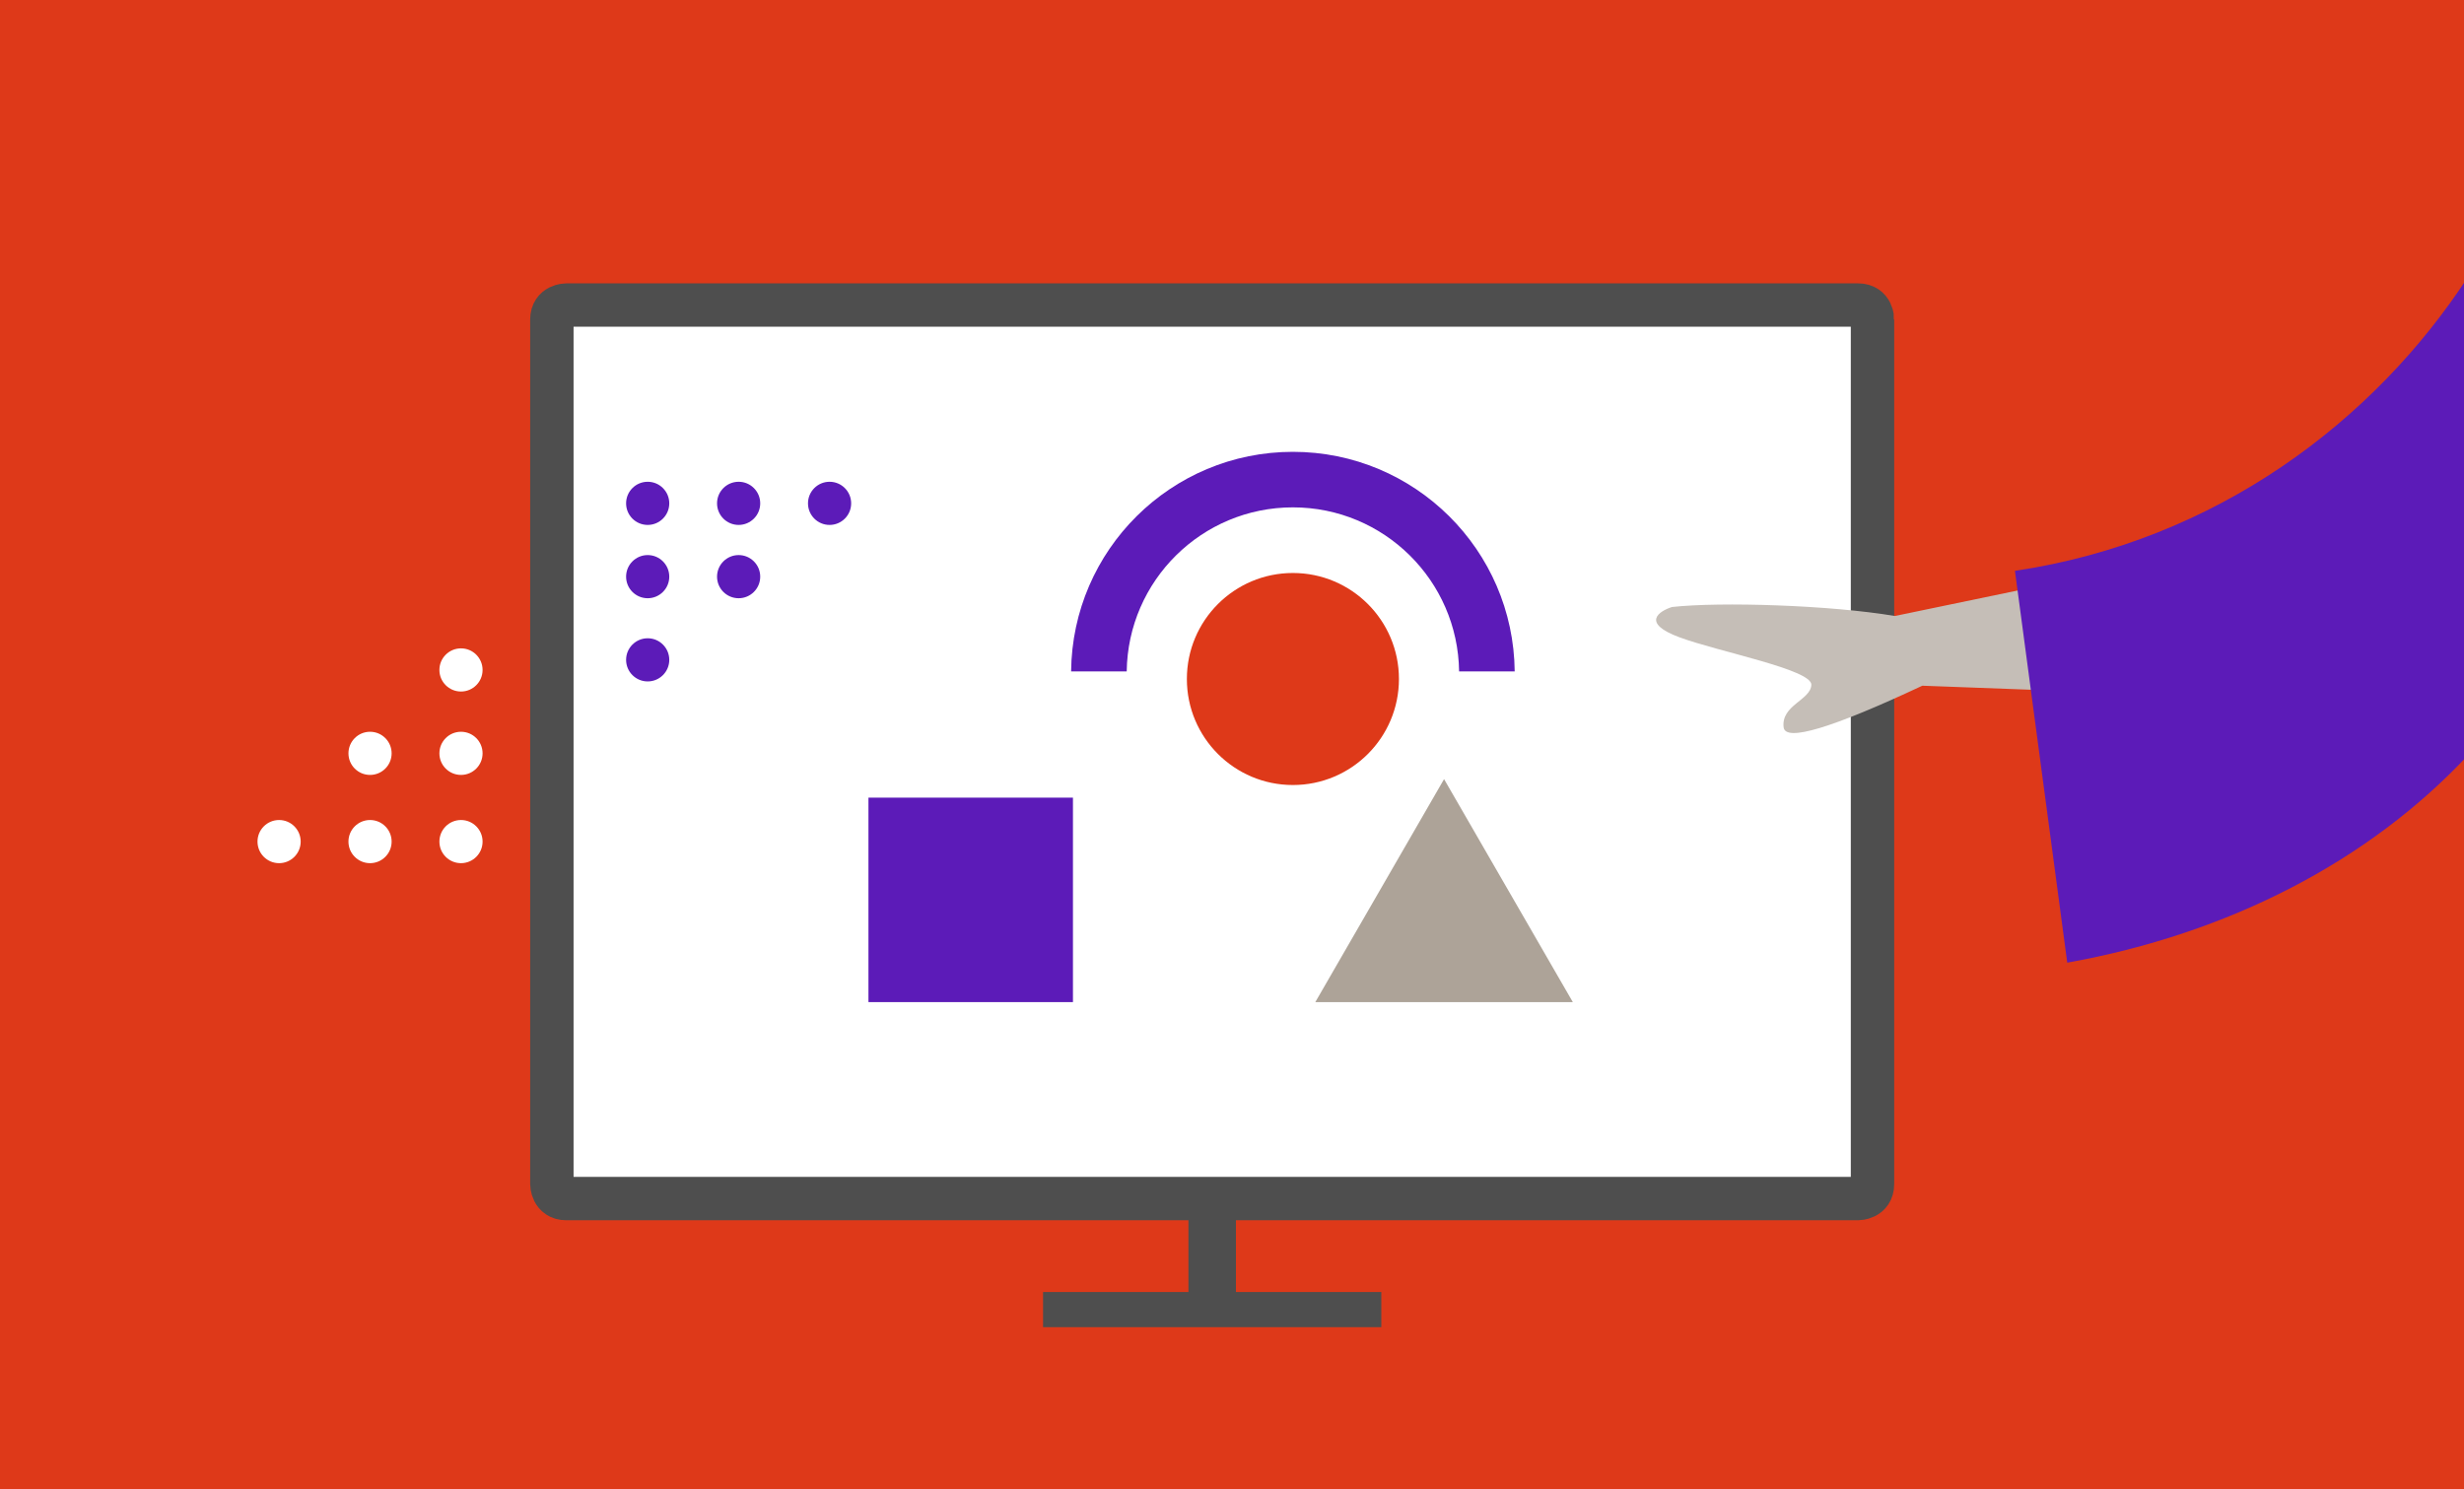 <?xml version="1.0" encoding="utf-8"?>
<!DOCTYPE svg PUBLIC "-//W3C//DTD SVG 1.1//EN" "http://www.w3.org/Graphics/SVG/1.1/DTD/svg11.dtd">
<svg version="1.1" id="Layer_1" xmlns="http://www.w3.org/2000/svg" xmlns:xlink="http://www.w3.org/1999/xlink" x="0px" y="0px" width="488px" height="295px" viewBox="0 0 488 295" enable-background="new 0 0 488 295" xml:space="preserve">
	<rect x="-2.667" fill="#DE3919" width="491.667" height="295" />
	<g>
		<defs>
			<rect id="SVGID_1_" x="1" width="488" height="295" />
		</defs>
		<clipPath id="SVGID_2_">
			<use xlink:href="#SVGID_1_" overflow="visible" />
		</clipPath>
		<path clip-path="url(#SVGID_2_)" fill="#FFFFFF" d="M371.33,72.358c0,0,0-12.415-12.415-12.415h-235.5c0,0-12.415,0-12.415,12.415
		v153.125c0,0,0,12.415,12.415,12.415h235.5c0,0,12.415,0,12.415-12.415V72.358z" />
		<path clip-path="url(#SVGID_2_)" fill="none" stroke="#4E4E4E" stroke-width="8.595" d="M370.853,63.289c0,0,0-2.865-2.864-2.865
		H112.163c0,0-2.865,0-2.865,2.865v171.264c0,0,0,2.864,2.865,2.864h255.825c0,0,2.864,0,2.864-2.864V63.289z" />
	</g>
	<rect x="235.374" y="235.874" fill="#4E4E4E" width="9.403" height="21.488" />
	<rect x="206.577" y="255.929" fill="#4E4E4E" width="66.997" height="6.959" />
	<g>
		<defs>
			<rect id="SVGID_3_" x="1" width="488" height="295" />
		</defs>
		<clipPath id="SVGID_4_">
			<use xlink:href="#SVGID_3_" overflow="visible" />
		</clipPath>
		<path clip-path="url(#SVGID_4_)" fill="#5C1BB8" d="M128.275,134.98c2.361,0,4.275-1.914,4.275-4.273
		c0-2.362-1.914-4.276-4.275-4.276c-2.361,0-4.275,1.914-4.275,4.276C124,133.066,125.914,134.98,128.275,134.98" />
		<path clip-path="url(#SVGID_4_)" fill="#5C1BB8" d="M128.275,118.5c2.361,0,4.275-1.914,4.275-4.273
		c0-2.362-1.914-4.276-4.275-4.276c-2.361,0-4.275,1.914-4.275,4.276C124,116.586,125.914,118.5,128.275,118.5" />
		<path clip-path="url(#SVGID_4_)" fill="#5C1BB8" d="M146.288,118.5c2.361,0,4.275-1.914,4.275-4.273
		c0-2.362-1.914-4.276-4.275-4.276c-2.361,0-4.275,1.914-4.275,4.276C142.013,116.586,143.926,118.5,146.288,118.5" />
		<path clip-path="url(#SVGID_4_)" fill="#5C1BB8" d="M128.275,103.98c2.361,0,4.275-1.914,4.275-4.273
		c0-2.362-1.914-4.276-4.275-4.276c-2.361,0-4.275,1.914-4.275,4.276C124,102.066,125.914,103.98,128.275,103.98" />
		<path clip-path="url(#SVGID_4_)" fill="#5C1BB8" d="M146.288,103.98c2.361,0,4.275-1.914,4.275-4.273
		c0-2.362-1.914-4.276-4.275-4.276c-2.361,0-4.275,1.914-4.275,4.276C142.013,102.066,143.926,103.98,146.288,103.98" />
		<path clip-path="url(#SVGID_4_)" fill="#5C1BB8" d="M164.3,103.98c2.361,0,4.275-1.914,4.275-4.273
		c0-2.362-1.914-4.276-4.275-4.276c-2.361,0-4.275,1.914-4.275,4.276C160.025,102.066,161.939,103.98,164.3,103.98" />
		<path clip-path="url(#SVGID_4_)" fill="#FFFFFF" d="M55.275,170.98c2.361,0,4.275-1.914,4.275-4.273
		c0-2.361-1.914-4.275-4.275-4.275c-2.361,0-4.275,1.914-4.275,4.275C51,169.066,52.914,170.98,55.275,170.98" />
		<path clip-path="url(#SVGID_4_)" fill="#FFFFFF" d="M73.288,170.98c2.361,0,4.275-1.914,4.275-4.273
		c0-2.361-1.914-4.275-4.275-4.275c-2.361,0-4.275,1.914-4.275,4.275C69.013,169.066,70.926,170.98,73.288,170.98" />
		<path clip-path="url(#SVGID_4_)" fill="#FFFFFF" d="M91.3,170.98c2.361,0,4.275-1.914,4.275-4.273c0-2.361-1.914-4.275-4.275-4.275
		c-2.361,0-4.275,1.914-4.275,4.275C87.025,169.066,88.939,170.98,91.3,170.98" />
		<path clip-path="url(#SVGID_4_)" fill="#FFFFFF" d="M73.288,153.5c2.361,0,4.275-1.914,4.275-4.273
		c0-2.361-1.914-4.275-4.275-4.275c-2.361,0-4.275,1.914-4.275,4.275C69.013,151.586,70.926,153.5,73.288,153.5" />
		<path clip-path="url(#SVGID_4_)" fill="#FFFFFF" d="M91.3,153.5c2.361,0,4.275-1.914,4.275-4.273c0-2.361-1.914-4.275-4.275-4.275
		c-2.361,0-4.275,1.914-4.275,4.275C87.025,151.586,88.939,153.5,91.3,153.5" />
		<path clip-path="url(#SVGID_4_)" fill="#FFFFFF" d="M91.3,136.98c2.361,0,4.275-1.914,4.275-4.273c0-2.362-1.914-4.276-4.275-4.276
		c-2.361,0-4.275,1.914-4.275,4.276C87.025,135.066,88.939,136.98,91.3,136.98" />
	</g>
	<rect x="172" y="158" fill="#5C1BB8" width="40.5" height="40.5" />
	<g>
		<defs>
			<rect id="SVGID_5_" x="1" width="488" height="295" />
		</defs>
		<clipPath id="SVGID_6_">
			<use xlink:href="#SVGID_5_" overflow="visible" />
		</clipPath>
		<path clip-path="url(#SVGID_6_)" fill="#DE3919" d="M256.063,155.5c11.598,0,21-9.402,21-21s-9.402-21-21-21
		c-11.598,0-21,9.402-21,21S244.464,155.5,256.063,155.5" />
	</g>
	<polygon fill="#ADA398" points="286,154.332 260.5,198.5 311.5,198.5 " />
	<g>
		<defs>
			<rect id="SVGID_7_" x="1" width="488" height="295" />
		</defs>
		<clipPath id="SVGID_8_">
			<use xlink:href="#SVGID_7_" overflow="visible" />
		</clipPath>
		<path clip-path="url(#SVGID_8_)" fill="#C5BEB7" d="M431.073,110.432l-55.792,11.587c-12.742-2.151-34.457-2.851-44.141-1.781
		c-2.543,0.817-6.222,3.15,1.502,6.009c7.725,2.86,26.223,6.377,26.099,9.406c-0.122,3.029-6.018,4.007-5.491,8.413
		c0.351,2.936,9.509,0.191,27.472-8.237l49.247,1.829L431.073,110.432z" />
		<path clip-path="url(#SVGID_8_)" fill="#5C1BB8" d="M489,54.532c-18.779,28.97-50.136,52.605-89.935,58.543l10.359,77.611
		c31.831-5.691,59.81-20.054,79.575-41.315V54.532z" />
		<path clip-path="url(#SVGID_8_)" fill="#5C1BB8" d="M299.989,133c-0.236-24.064-19.808-43.5-43.927-43.5
		c-24.12,0-43.691,19.436-43.927,43.5h11.011c0.237-17.988,14.873-32.5,32.916-32.5c18.043,0,32.679,14.512,32.915,32.5H299.989z" />
	</g>
</svg>

